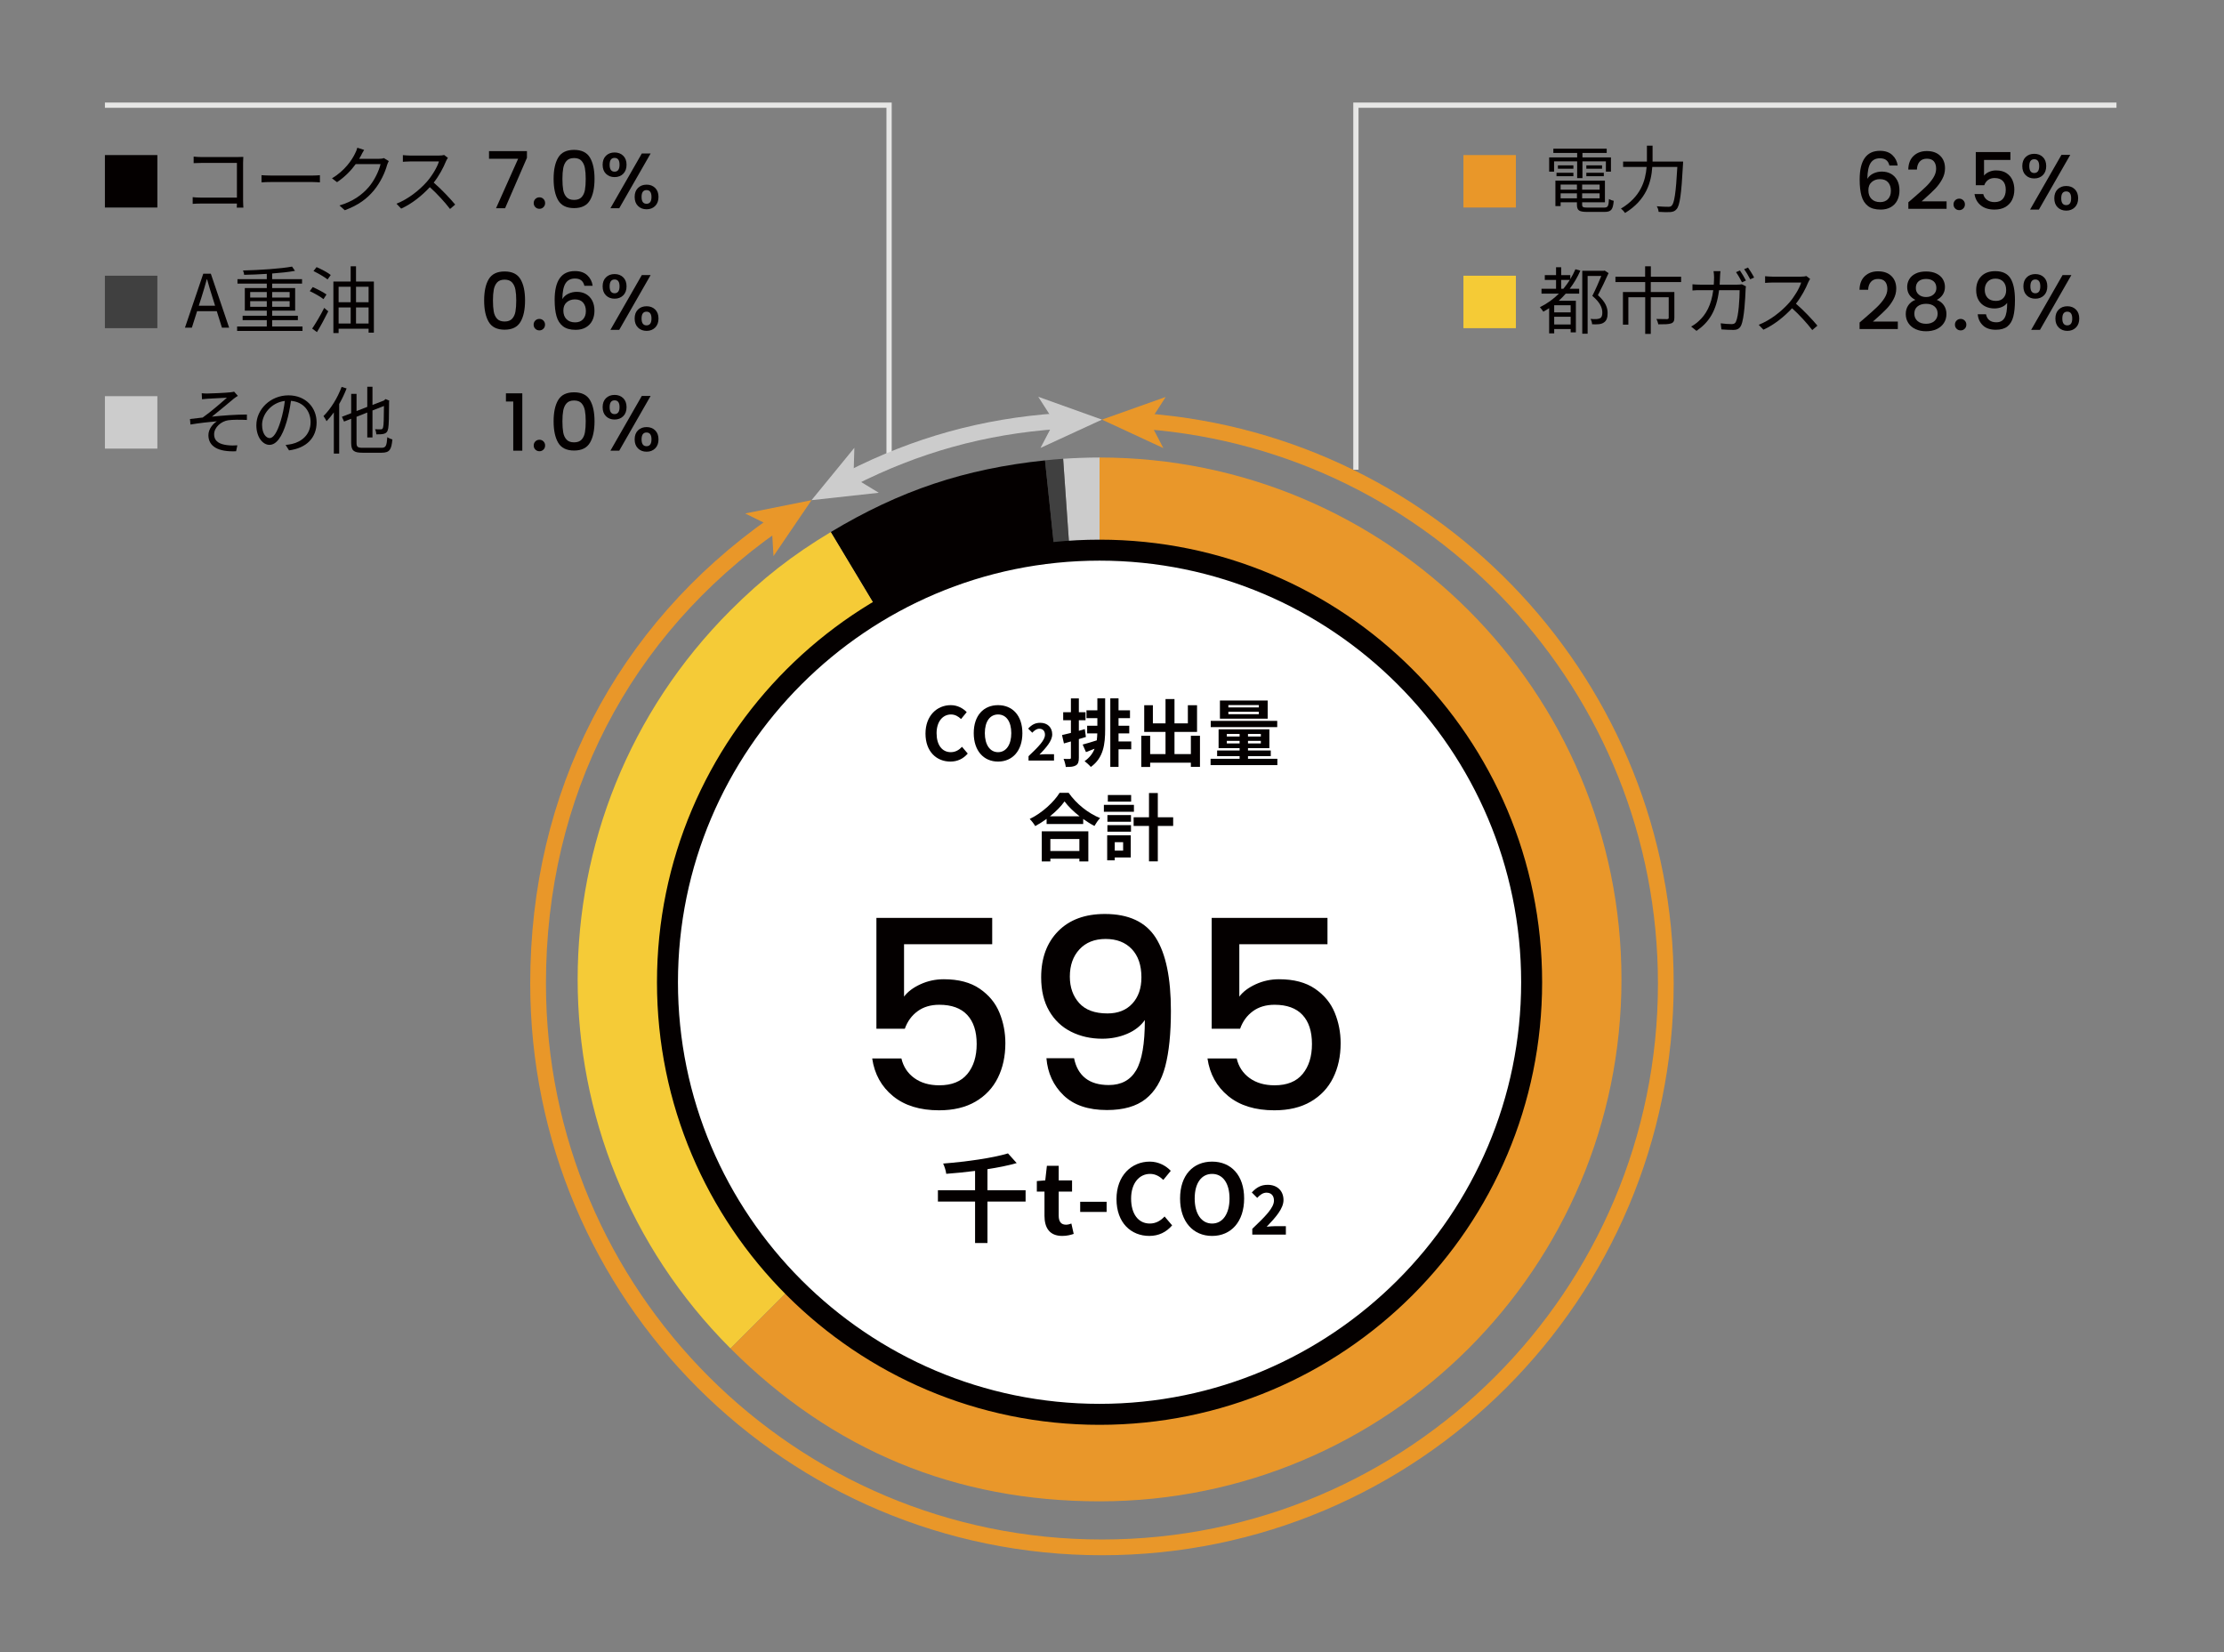 <?xml version="1.0" encoding="UTF-8"?>
<svg id="_要素" data-name="要素" xmlns="http://www.w3.org/2000/svg" width="424" height="315" version="1.1" viewBox="0 0 424 315">
  <rect x="0" y="0" width="424" height="315" fill="#808080" stroke="none"/>
  <!-- Generator: Adobe Illustrator 29.8.3, SVG Export Plug-In . SVG Version: 2.1.1 Build 3)  -->
  <g>
    <path d="M209.627,186.723l-6.941-99.258c2.193-.153,4.743-.242,6.941-.242v99.5Z" fill="#ccc"/>
    <path d="M209.627,186.723l-10.401-98.955c1.312-.138,2.144-.211,3.46-.303l6.941,99.258Z" fill="#404040"/>
    <path d="M209.627,186.723l-51.246-85.288c13.189-7.925,25.543-12.058,40.846-13.667l10.401,98.955Z" fill="#040000"/>
    <path d="M209.627,186.723l-70.357,70.357c-38.857-38.857-38.857-101.857,0-140.714,6.062-6.062,11.763-10.516,19.111-14.931l51.246,85.288Z" fill="#f5cb37"/>
    <path d="M209.627,186.723v-99.5c54.952,0,99.5,44.548,99.5,99.5s-44.548,99.5-99.5,99.5c-27.476,0-50.929-9.714-70.357-29.143l70.357-70.357Z" fill="#e9972a"/>
  </g>
  <g>
    <path d="M359.609,30.523c-.291-.23-.695-.345-1.216-.345-.79,0-1.38.302-1.771.907-.389.604-.594,1.607-.614,3.007.26-.439.64-.779,1.14-1.02s1.04-.36,1.62-.36c.66,0,1.243.143,1.747.428.506.285.9.697,1.186,1.237s.428,1.186.428,1.936c0,.7-.138,1.325-.412,1.875-.275.55-.684.982-1.223,1.297-.541.315-1.19.473-1.95.473-1.03,0-1.838-.228-2.423-.683-.585-.454-.995-1.097-1.23-1.927-.234-.83-.352-1.865-.352-3.105,0-3.66,1.289-5.49,3.869-5.49,1,0,1.788.271,2.363.811.574.54.912,1.205,1.012,1.995h-1.574c-.11-.46-.311-.806-.6-1.035ZM356.842,34.701c-.426.364-.639.892-.639,1.582s.197,1.237.594,1.643c.395.405.947.607,1.656.607.631,0,1.128-.195,1.493-.585.364-.39.548-.91.548-1.56,0-.681-.178-1.223-.533-1.628s-.877-.607-1.567-.607c-.61,0-1.128.183-1.552.548Z" fill="#040000"/>
    <path d="M364.904,37.633c.959-.829,1.717-1.512,2.271-2.047s1.018-1.093,1.388-1.673.556-1.16.556-1.74c0-.6-.143-1.069-.428-1.409s-.732-.511-1.343-.511c-.591,0-1.048.188-1.372.562-.326.375-.498.878-.518,1.508h-1.65c.029-1.14.373-2.013,1.027-2.617.654-.605,1.487-.908,2.498-.908,1.09,0,1.941.301,2.557.9s.923,1.4.923,2.4c0,.72-.183,1.412-.548,2.077s-.8,1.26-1.305,1.785c-.505.524-1.147,1.132-1.928,1.822l-.675.6h4.755v1.426h-7.289v-1.245l1.08-.931Z" fill="#040000"/>
    <path d="M372.748,39.748c-.209-.21-.314-.47-.314-.78s.105-.569.314-.779c.211-.21.471-.315.78-.315.3,0,.556.105.765.315.211.21.315.47.315.779s-.104.57-.315.78c-.209.21-.465.315-.765.315-.31,0-.569-.105-.78-.315Z" fill="#040000"/>
    <path d="M383.278,30.493h-5.025v2.985c.21-.28.522-.516.938-.705.415-.19.857-.285,1.327-.285.84,0,1.523.18,2.048.54.525.36.9.815,1.125,1.365.226.55.338,1.13.338,1.739,0,.74-.143,1.398-.428,1.973-.285.575-.71,1.027-1.274,1.357-.565.33-1.258.495-2.078.495-1.09,0-1.965-.27-2.625-.81s-1.055-1.255-1.186-2.146h1.666c.109.471.354.843.734,1.118.381.274.855.412,1.426.412.709,0,1.242-.215,1.598-.645.354-.431.531-1,.531-1.71,0-.721-.18-1.272-.539-1.658-.36-.385-.891-.577-1.59-.577-.49,0-.903.122-1.238.367s-.577.578-.727.998h-1.621v-6.315h6.601v1.5Z" fill="#040000"/>
    <path d="M386.181,29.945c.425-.414.972-.622,1.643-.622s1.218.208,1.643.622c.425.415.638.988.638,1.718s-.213,1.305-.638,1.726c-.425.42-.973.63-1.643.63s-1.218-.21-1.643-.63c-.425-.421-.638-.995-.638-1.726s.213-1.303.638-1.718ZM386.878,31.663c0,.88.315,1.32.945,1.32.3,0,.532-.107.697-.322s.247-.548.247-.998c0-.87-.314-1.305-.944-1.305s-.945.435-.945,1.305ZM394.693,29.519l-5.985,10.439h-1.68l5.985-10.439h1.68ZM392.285,36.081c.426-.415.973-.623,1.643-.623.66,0,1.203.208,1.628.623s.638.987.638,1.717-.213,1.306-.638,1.726-.968.63-1.628.63c-.67,0-1.217-.21-1.643-.63-.425-.42-.637-.995-.637-1.726s.212-1.302.637-1.717ZM392.969,37.798c0,.87.314,1.306.944,1.306s.944-.436.944-1.306-.314-1.305-.944-1.305-.944.436-.944,1.305Z" fill="#040000"/>
  </g>
  <g isolation="isolate">
    <path d="M300.68,30.766h-4.398v1.961h-.938v-2.718h5.337v-.854h-4.539v-.812h10.17v.812h-4.623v.854h5.436v2.718h-.967v-1.961h-4.469v3.193h-1.008v-3.193ZM305.793,39.576c.742,0,.882-.238.952-1.639.237.153.616.294.91.35-.153,1.695-.476,2.115-1.793,2.115h-3.222c-1.568,0-2.003-.267-2.003-1.387v-.448h-3.11v.729h-.994v-4.86h9.441v4.132h-4.342v.448c0,.477.168.561,1.05.561h3.11ZM296.744,32.937h3.221v.658h-3.221v-.658ZM299.965,32.166h-2.955v-.645h2.955v.645ZM297.527,35.191v.967h3.11v-.967h-3.11ZM300.638,37.811v-.952h-3.11v.952h3.11ZM304.966,35.191h-3.333v.967h3.333v-.967ZM304.966,37.811v-.952h-3.333v.952h3.333ZM305.428,31.521v.645h-2.997v-.645h2.997ZM302.431,32.937h3.333v.658h-3.333v-.658Z" fill="#040000"/>
    <path d="M320.885,30.793s-.014.393-.027.547c-.309,5.743-.603,7.83-1.219,8.53-.322.393-.658.504-1.191.561-.49.042-1.387.014-2.24-.042-.015-.309-.141-.757-.351-1.064.952.084,1.849.098,2.199.098.294,0,.476-.042.644-.21.505-.477.812-2.451,1.079-7.382h-4.776c-.196,2.899-1.121,6.289-5.184,8.769-.168-.252-.545-.658-.798-.826,3.796-2.256,4.692-5.323,4.903-7.942h-4.482v-1.037h4.538v-3.025h1.079v3.025h5.826Z" fill="#040000"/>
  </g>
  <g>
    <path d="M355.604,60.559c.961-.829,1.718-1.512,2.273-2.047.555-.535,1.017-1.092,1.387-1.672s.555-1.16.555-1.74c0-.6-.143-1.07-.428-1.41-.284-.34-.732-.51-1.342-.51-.59,0-1.048.188-1.373.562-.324.375-.497.877-.518,1.508h-1.649c.03-1.141.372-2.014,1.027-2.618s1.487-.907,2.497-.907c1.09,0,1.943.3,2.559.9.614.6.922,1.399.922,2.399,0,.72-.183,1.413-.547,2.077-.365.666-.801,1.26-1.306,1.785s-1.147,1.133-1.927,1.822l-.676.6h4.756v1.426h-7.291v-1.245l1.08-.931Z" fill="#040000"/>
    <path d="M363.599,54.709c0-.539.135-1.035.405-1.484.27-.45.675-.808,1.215-1.072.54-.266,1.199-.398,1.98-.398.77,0,1.427.133,1.972.398.545.265.952.622,1.223,1.072.271.449.405.945.405,1.484,0,.561-.143,1.053-.428,1.479-.285.424-.662.752-1.133.982.57.209,1.021.553,1.35,1.027.33.475.496,1.032.496,1.672,0,.65-.166,1.225-.496,1.725-.329.5-.789.886-1.379,1.156-.59.27-1.26.404-2.01.404s-1.418-.135-2.003-.404c-.585-.271-1.042-.656-1.372-1.156s-.496-1.074-.496-1.725.166-1.209.496-1.68.774-.811,1.334-1.02c-1.039-.521-1.56-1.34-1.56-2.461ZM365.586,58.406c-.415.326-.623.793-.623,1.402,0,.57.201,1.033.601,1.389.399.354.945.532,1.636.532.68,0,1.217-.181,1.611-.54.396-.36.594-.82.594-1.381,0-.6-.203-1.064-.608-1.395s-.938-.494-1.597-.494-1.198.162-1.613.486ZM368.639,53.629c-.35-.3-.83-.449-1.439-.449-.601,0-1.076.149-1.426.449-.35.301-.525.735-.525,1.305,0,.501.184.908.548,1.223.365.315.833.473,1.403.473s1.039-.16,1.409-.479.556-.729.556-1.229c0-.561-.176-.99-.525-1.291Z" fill="#040000"/>
    <path d="M373.019,62.674c-.21-.209-.315-.469-.315-.779s.105-.57.315-.78.47-.315.78-.315c.3,0,.555.105.765.315s.315.47.315.78-.105.57-.315.779c-.21.211-.465.315-.765.315-.311,0-.57-.104-.78-.315Z" fill="#040000"/>
    <path d="M379.273,61.055c.33.26.774.39,1.334.39.711,0,1.23-.28,1.561-.84s.495-1.515.495-2.865c-.239.341-.577.603-1.013.788-.435.185-.907.277-1.418.277-.649,0-1.239-.133-1.77-.398-.529-.264-.947-.66-1.252-1.185-.306-.524-.458-1.163-.458-1.913,0-1.1.323-1.977.968-2.632s1.532-.982,2.662-.982c1.36,0,2.328.452,2.902,1.357.575.905.863,2.292.863,4.163,0,1.289-.107,2.345-.322,3.164-.216.82-.588,1.44-1.118,1.86s-1.265.63-2.205.63c-1.069,0-1.896-.279-2.475-.84-.58-.561-.905-1.266-.976-2.115h1.575c.101.5.315.881.646,1.141ZM381.951,56.802c.344-.375.518-.872.518-1.493,0-.689-.184-1.227-.549-1.611-.364-.385-.861-.578-1.492-.578s-1.127.197-1.492.593-.547.913-.547,1.552c0,.611.177,1.113.531,1.508.355.396.893.593,1.613.593.6,0,1.072-.188,1.418-.562Z" fill="#040000"/>
    <path d="M386.391,52.871c.425-.414.973-.621,1.643-.621s1.217.207,1.643.621c.425.416.637.988.637,1.719s-.212,1.305-.637,1.725c-.426.42-.973.63-1.643.63s-1.218-.21-1.643-.63c-.426-.42-.638-.995-.638-1.725s.212-1.303.638-1.719ZM387.088,54.59c0,.879.314,1.319.945,1.319.3,0,.532-.107.697-.322s.248-.548.248-.997c0-.871-.315-1.306-.945-1.306s-.945.435-.945,1.306ZM394.902,52.444l-5.984,10.44h-1.68l5.984-10.44h1.68ZM392.496,59.007c.424-.415.972-.622,1.643-.622.659,0,1.201.207,1.627.622.425.415.637.987.637,1.718s-.212,1.305-.637,1.725c-.426.42-.968.63-1.627.63-.671,0-1.219-.21-1.643-.63-.426-.42-.639-.994-.639-1.725s.213-1.303.639-1.718ZM393.178,60.725c0,.869.315,1.305.945,1.305s.945-.436.945-1.305-.315-1.305-.945-1.305-.945.435-.945,1.305Z" fill="#040000"/>
  </g>
  <g isolation="isolate">
    <path d="M301.291,51.594c-.547,1.274-1.247,2.424-2.031,3.46h1.807v.925h-2.563c-.42.476-.854.938-1.331,1.358h3.264v6.023h-.994v-.631h-3.138v.827h-.966v-4.805c-.351.238-.729.462-1.107.672-.126-.21-.462-.644-.658-.854,1.359-.672,2.578-1.54,3.628-2.591h-3.319v-.925h2.773v-1.681h-2.144v-.925h2.144v-1.499h.98v1.499h1.736v.771c.379-.603.688-1.232.98-1.891l.939.266ZM299.441,58.191h-3.138v1.358h3.138v-1.358ZM299.441,61.861v-1.471h-3.138v1.471h3.138ZM298.055,55.054c.434-.532.854-1.093,1.219-1.681h-1.639v1.681h.42ZM306.67,52.07c-.589,1.316-1.359,2.913-2.031,4.202,1.471,1.303,1.849,2.396,1.849,3.39.015.854-.196,1.499-.714,1.821-.252.182-.589.28-.939.322-.378.042-.868.042-1.303.014-.014-.294-.125-.729-.308-1.022.462.042.882.056,1.19.028.238-.015.477-.07.658-.168.309-.169.42-.589.406-1.093,0-.883-.434-1.934-1.904-3.152.602-1.19,1.26-2.675,1.709-3.796h-2.605v11.01h-1.023v-12.004h4.104l.169-.042.742.49Z" fill="#040000"/>
    <path d="M314.717,53.779v1.891h4.496v4.903c0,.602-.141.91-.603,1.078-.49.182-1.274.182-2.451.182-.056-.308-.224-.728-.364-1.022.938.028,1.779.028,2.031.028.238-.028.309-.084.309-.266v-3.908h-3.418v6.989h-1.064v-6.989h-3.209v5.225h-1.036v-6.22h4.245v-1.891h-5.674v-1.022h5.659v-1.989h1.093v1.989h5.771v1.022h-5.785Z" fill="#040000"/>
    <path d="M327.918,52.826c-.014.505-.043.981-.07,1.443h3.334c.378,0,.658-.028.896-.07l.784.393c-.042.238-.069.504-.069.687-.057,1.345-.225,5.421-.855,6.766-.279.602-.729.854-1.498.854-.715,0-1.527-.042-2.256-.099l-.14-1.162c.757.098,1.499.153,2.087.153.406,0,.658-.111.812-.448.532-1.078.715-4.524.715-6.022h-3.923c-.504,4.034-1.961,6.149-4.3,7.76l-1.023-.826c.449-.238,1.023-.631,1.443-1.037,1.387-1.261,2.396-3.012,2.773-5.896h-2.354c-.546,0-1.12,0-1.61.056v-1.177c.49.042,1.064.07,1.597.07h2.465c.028-.448.057-.925.057-1.415,0-.322-.042-.84-.098-1.162h1.316c-.043.308-.07.798-.084,1.134ZM332.862,53.485l-.757.336c-.279-.561-.756-1.401-1.135-1.934l.743-.322c.351.505.854,1.359,1.148,1.92ZM334.417,52.911l-.742.336c-.308-.603-.771-1.401-1.163-1.919l.742-.322c.365.518.911,1.387,1.163,1.905Z" fill="#040000"/>
    <path d="M344.748,53.793c-.477,1.205-1.359,2.844-2.354,4.104,1.471,1.261,3.18,3.082,4.09,4.188l-.98.84c-.938-1.232-2.423-2.886-3.852-4.16-1.499,1.611-3.391,3.152-5.463,4.091l-.896-.938c2.255-.883,4.328-2.55,5.771-4.161.952-1.078,1.975-2.731,2.324-3.894h-5.463c-.49,0-1.26.056-1.414.07v-1.275c.195.028.994.084,1.414.084h5.407c.462,0,.827-.042,1.051-.111l.714.546c-.084.112-.266.42-.35.616Z" fill="#040000"/>
  </g>
  <g>
    <path d="M100.461,30.088l-4.17,9.615h-1.725l4.215-9.435h-5.551v-1.455h7.23v1.274Z" fill="#040000"/>
    <path d="M102.066,39.493c-.211-.21-.315-.47-.315-.78s.104-.569.315-.779c.209-.21.469-.315.779-.315.301,0,.555.105.766.315.209.21.314.47.314.779s-.105.57-.314.78c-.211.21-.465.315-.766.315-.311,0-.57-.105-.779-.315Z" fill="#040000"/>
    <path d="M106.423,30.036c.585-.976,1.593-1.463,3.022-1.463s2.438.487,3.022,1.463c.585.975.878,2.327.878,4.058,0,1.75-.293,3.117-.878,4.103-.585.984-1.593,1.478-3.022,1.478s-2.438-.493-3.022-1.478c-.585-.985-.878-2.353-.878-4.103,0-1.73.293-3.083.878-4.058ZM111.508,32.038c-.105-.56-.317-1.018-.637-1.372-.32-.355-.795-.532-1.426-.532s-1.105.177-1.425.532c-.32.354-.532.812-.638,1.372-.105.561-.157,1.245-.157,2.056,0,.84.05,1.545.149,2.114.101.57.312,1.03.639,1.38.324.351.802.525,1.432.525s1.107-.175,1.433-.525c.325-.35.538-.81.638-1.38.1-.569.15-1.274.15-2.114,0-.811-.053-1.495-.158-2.056Z" fill="#040000"/>
    <path d="M115.527,29.69c.426-.414.973-.622,1.643-.622s1.218.208,1.643.622c.426.415.638.988.638,1.718s-.212,1.305-.638,1.726c-.425.42-.973.63-1.643.63s-1.217-.21-1.643-.63c-.425-.421-.637-.995-.637-1.726s.212-1.303.637-1.718ZM116.225,31.408c0,.88.315,1.32.945,1.32.301,0,.533-.107.697-.322.166-.215.248-.548.248-.998,0-.87-.314-1.305-.945-1.305s-.945.435-.945,1.305ZM124.04,29.264l-5.985,10.439h-1.68l5.985-10.439h1.68ZM121.633,35.826c.425-.415.973-.623,1.643-.623.66,0,1.202.208,1.627.623.426.415.638.987.638,1.717s-.212,1.306-.638,1.726c-.425.42-.967.63-1.627.63-.67,0-1.218-.21-1.643-.63-.426-.42-.638-.995-.638-1.726s.212-1.302.638-1.717ZM122.315,37.543c0,.87.315,1.306.944,1.306s.945-.436.945-1.306-.314-1.305-.945-1.305-.944.436-.944,1.305Z" fill="#040000"/>
  </g>
  <g isolation="isolate">
    <path d="M38.444,29.938h6.905c.337,0,.757-.014,1.037-.027-.014.321-.042.756-.042,1.092v7.229c0,.504.042,1.135.056,1.358h-1.26c.014-.154.014-.448.027-.784h-6.85c-.574,0-1.205.028-1.583.056v-1.274c.364.042.967.084,1.556.084h6.877v-6.611h-6.709c-.52,0-1.219.027-1.541.042v-1.247c.462.057,1.078.084,1.526.084Z" fill="#040000"/>
    <path d="M51.801,33.469h7.676c.701,0,1.205-.042,1.514-.07v1.373c-.281-.015-.869-.07-1.5-.07h-7.689c-.771,0-1.514.028-1.947.07v-1.373c.42.028,1.162.07,1.947.07Z" fill="#040000"/>
    <path d="M68.812,29.687c-.099.196-.211.393-.337.588h3.796c.379,0,.687-.042.91-.14l.939.574c-.112.196-.252.519-.322.742-.379,1.415-1.246,3.306-2.494,4.819-1.273,1.555-2.941,2.843-5.574,3.81l-1.009-.91c2.563-.757,4.314-2.031,5.589-3.517,1.093-1.288,1.947-3.095,2.242-4.37h-4.735c-.854,1.177-2.031,2.424-3.558,3.446l-.967-.729c2.409-1.442,3.796-3.474,4.398-4.734.141-.238.35-.742.434-1.106l1.303.42c-.238.364-.49.841-.615,1.106Z" fill="#040000"/>
    <path d="M85.041,30.709c-.477,1.205-1.359,2.844-2.354,4.104,1.471,1.261,3.18,3.082,4.09,4.188l-.98.84c-.938-1.232-2.424-2.886-3.852-4.16-1.5,1.611-3.391,3.152-5.463,4.091l-.896-.938c2.254-.883,4.328-2.55,5.771-4.161.952-1.078,1.976-2.731,2.325-3.894h-5.463c-.49,0-1.261.056-1.414.07v-1.275c.195.028.994.084,1.414.084h5.406c.463,0,.827-.042,1.051-.111l.715.546c-.084.112-.266.42-.35.616Z" fill="#040000"/>
  </g>
  <g>
    <path d="M93.178,53.216c.585-.975,1.592-1.462,3.022-1.462s2.438.487,3.022,1.462c.586.976.878,2.328.878,4.058,0,1.75-.292,3.118-.878,4.103-.585.985-1.592,1.478-3.022,1.478s-2.438-.492-3.022-1.478c-.585-.984-.877-2.353-.877-4.103,0-1.729.292-3.082.877-4.058ZM98.263,55.219c-.104-.561-.317-1.018-.638-1.373-.32-.354-.795-.532-1.425-.532s-1.104.178-1.425.532c-.32.355-.533.812-.638,1.373-.104.56-.157,1.245-.157,2.055,0,.84.05,1.545.15,2.115.1.57.312,1.03.637,1.38.325.351.803.525,1.433.525s1.107-.175,1.433-.525c.324-.35.537-.81.638-1.38.1-.57.149-1.275.149-2.115,0-.81-.053-1.495-.157-2.055Z" fill="#040000"/>
    <path d="M102.051,62.674c-.211-.21-.315-.47-.315-.78s.104-.57.315-.78c.209-.21.469-.314.779-.314.301,0,.555.104.766.314.209.21.314.471.314.78s-.105.57-.314.78c-.211.21-.465.314-.766.314-.311,0-.57-.104-.779-.314Z" fill="#040000"/>
    <path d="M110.811,53.448c-.291-.229-.695-.345-1.216-.345-.79,0-1.38.303-1.771.907-.389.605-.594,1.607-.614,3.008.26-.439.64-.78,1.14-1.02.5-.24,1.04-.36,1.62-.36.66,0,1.243.143,1.747.428.506.284.9.697,1.186,1.237s.428,1.185.428,1.935c0,.7-.138,1.325-.412,1.875-.275.551-.684.982-1.223,1.298-.541.314-1.19.473-1.95.473-1.03,0-1.838-.228-2.423-.683s-.995-1.098-1.23-1.928c-.234-.83-.352-1.865-.352-3.104,0-3.66,1.289-5.49,3.869-5.49,1,0,1.788.27,2.363.81.574.54.912,1.205,1.012,1.995h-1.574c-.11-.46-.311-.805-.6-1.035ZM108.043,57.626c-.426.365-.639.893-.639,1.583s.197,1.237.594,1.642c.395.405.947.608,1.656.608.631,0,1.128-.195,1.493-.585.364-.391.548-.91.548-1.561,0-.68-.178-1.223-.533-1.627-.355-.405-.877-.608-1.567-.608-.61,0-1.128.183-1.552.548Z" fill="#040000"/>
    <path d="M115.527,52.871c.425-.415.973-.622,1.643-.622s1.217.207,1.643.622c.425.415.637.987.637,1.718s-.212,1.305-.637,1.725c-.426.42-.973.63-1.643.63s-1.218-.21-1.643-.63c-.426-.42-.638-.995-.638-1.725s.212-1.303.638-1.718ZM116.225,54.589c0,.88.314,1.319.945,1.319.3,0,.532-.107.697-.322s.248-.548.248-.997c0-.87-.315-1.306-.945-1.306s-.945.436-.945,1.306ZM124.039,52.443l-5.984,10.44h-1.68l5.984-10.44h1.68ZM121.633,59.006c.424-.415.972-.622,1.643-.622.659,0,1.201.207,1.627.622.425.415.637.988.637,1.718s-.212,1.305-.637,1.725c-.426.42-.968.63-1.627.63-.671,0-1.219-.21-1.643-.63-.426-.42-.639-.994-.639-1.725s.213-1.303.639-1.718ZM122.314,60.724c0,.87.315,1.305.945,1.305s.945-.435.945-1.305-.315-1.305-.945-1.305-.945.435-.945,1.305Z" fill="#040000"/>
  </g>
  <g isolation="isolate">
    <path d="M38.752,52.183h1.443l3.487,10.281h-1.372l-.98-3.138h-3.754l-.995,3.138h-1.317l3.488-10.281ZM37.897,58.29h3.11l-.49-1.569c-.379-1.162-.701-2.283-1.037-3.474h-.057c-.322,1.204-.658,2.312-1.021,3.474l-.505,1.569Z" fill="#040000"/>
    <path d="M57.672,62.239v.854h-12.467v-.854h5.658v-1.204h-4.607v-.841h4.607v-.966h-4.188v-4.314h4.188v-.841h-5.588v-.854h5.588v-1.009c-1.456.099-2.941.154-4.314.183-.014-.252-.125-.603-.223-.826,3.234-.085,7.157-.337,9.356-.743l.56.812c-1.189.225-2.717.379-4.355.505v1.078h5.701v.854h-5.701v.841h4.385v4.314h-4.385v.966h4.902v.841h-4.902v1.204h5.785ZM47.698,56.721h3.165v-1.051h-3.165v1.051ZM50.863,58.485v-1.064h-3.165v1.064h3.165ZM51.887,55.67v1.051h3.334v-1.051h-3.334ZM55.221,57.421h-3.334v1.064h3.334v-1.064Z" fill="#040000"/>
    <path d="M61.67,57.029c-.574-.463-1.736-1.121-2.619-1.527l.574-.771c.854.379,2.031.98,2.619,1.415l-.574.883ZM59.514,62.646c.644-.952,1.596-2.535,2.297-3.949l.77.658c-.644,1.303-1.456,2.815-2.156,3.964l-.91-.673ZM60.354,50.922c.883.378,2.102,1.022,2.703,1.499l-.602.854c-.604-.476-1.793-1.162-2.689-1.597l.588-.756ZM71.279,53.667v9.749h-1.008v-.742h-5.716v.826h-.995v-9.833h3.293v-2.899h1.021v2.899h3.404ZM64.556,54.662v2.955h2.298v-2.955h-2.298ZM64.556,61.68h2.298v-3.068h-2.298v3.068ZM67.875,54.662v2.955h2.396v-2.955h-2.396ZM70.271,61.68v-3.068h-2.396v3.068h2.396Z" fill="#040000"/>
  </g>
  <g>
    <path d="M96.455,76.547v-1.561h3.121v10.936h-1.726v-9.375h-1.396Z" fill="#040000"/>
    <path d="M102.066,85.711c-.211-.209-.315-.469-.315-.779s.104-.57.315-.78c.209-.21.469-.315.779-.315.301,0,.555.105.766.315.209.21.314.47.314.78s-.105.57-.314.779c-.211.211-.465.315-.766.315-.311,0-.57-.104-.779-.315Z" fill="#040000"/>
    <path d="M106.423,76.254c.585-.975,1.593-1.463,3.022-1.463s2.438.488,3.022,1.463.878,2.328.878,4.058c0,1.75-.293,3.118-.878,4.103s-1.593,1.478-3.022,1.478-2.438-.493-3.022-1.478-.878-2.353-.878-4.103c0-1.729.293-3.083.878-4.058ZM111.508,78.256c-.105-.56-.317-1.018-.637-1.372-.32-.354-.795-.532-1.426-.532s-1.105.178-1.425.532c-.32.354-.532.812-.638,1.372-.105.561-.157,1.246-.157,2.056,0,.84.05,1.545.149,2.114.101.57.312,1.031.639,1.381.324.35.802.525,1.432.525s1.107-.176,1.433-.525.538-.811.638-1.381c.1-.569.15-1.274.15-2.114,0-.81-.053-1.495-.158-2.056Z" fill="#040000"/>
    <path d="M115.527,75.908c.426-.414.973-.621,1.643-.621s1.218.207,1.643.621c.426.416.638.988.638,1.719s-.212,1.305-.638,1.725c-.425.42-.973.63-1.643.63s-1.217-.21-1.643-.63c-.425-.42-.637-.995-.637-1.725s.212-1.303.637-1.719ZM116.225,77.627c0,.879.315,1.319.945,1.319.301,0,.533-.107.697-.322.166-.215.248-.548.248-.997,0-.871-.314-1.306-.945-1.306s-.945.435-.945,1.306ZM124.04,75.481l-5.985,10.44h-1.68l5.985-10.44h1.68ZM121.633,82.044c.425-.415.973-.622,1.643-.622.66,0,1.202.207,1.627.622.426.415.638.987.638,1.718s-.212,1.305-.638,1.725c-.425.42-.967.63-1.627.63-.67,0-1.218-.21-1.643-.63-.426-.42-.638-.994-.638-1.725s.212-1.303.638-1.718ZM122.315,83.762c0,.869.315,1.305.944,1.305s.945-.436.945-1.305-.314-1.305-.945-1.305-.944.435-.944,1.305Z" fill="#040000"/>
  </g>
  <g isolation="isolate">
    <path d="M39.564,75.02c.617,0,3.502-.126,4.314-.225.322-.028.588-.084.756-.126l.715.799c-.195.111-.561.364-.756.518-1.037.869-3.068,2.563-4.188,3.446,2.129-.225,4.65-.406,6.667-.406v1.036c-1.372-.069-2.717-.056-3.558.057-1.358.196-2.689,1.358-2.689,2.675,0,1.415,1.135,1.892,2.409,2.06.826.112,1.514.084,2.018.042l-.238,1.135c-3.418.154-5.281-.925-5.281-3.067,0-1.205.91-2.214,1.625-2.647-1.498.126-3.361.336-5.043.616l-.098-1.051c.756-.084,1.709-.196,2.424-.28,1.512-1.051,3.74-2.998,4.622-3.782-.616.042-3.081.154-3.685.196-.35.028-.77.07-1.064.098l-.056-1.148c.337.042.687.057,1.106.057Z" fill="#040000"/>
    <path d="M55.105,85.861l-.658-1.037c.449-.042.883-.112,1.205-.182,1.793-.406,3.559-1.737,3.559-4.16,0-2.115-1.359-3.866-3.74-4.062-.183,1.303-.449,2.731-.841,4.034-.854,2.886-1.961,4.356-3.264,4.356-1.247,0-2.493-1.429-2.493-3.74,0-3.04,2.703-5.701,6.121-5.701,3.277,0,5.365,2.312,5.365,5.155,0,2.941-1.934,4.902-5.254,5.337ZM51.408,83.521c.658,0,1.4-.938,2.115-3.306.35-1.162.631-2.493.784-3.782-2.689.337-4.343,2.634-4.343,4.539,0,1.765.812,2.549,1.443,2.549Z" fill="#040000"/>
    <path d="M66.081,74.053c-.393,1.009-.868,2.017-1.415,2.97v9.455h-1.022v-7.858c-.435.616-.911,1.19-1.387,1.681-.112-.224-.406-.756-.589-.98,1.373-1.345,2.676-3.432,3.461-5.561l.952.294ZM72.721,85.371c.854,0,.994-.379,1.121-2.031.252.182.658.364.966.434-.183,1.92-.505,2.536-2.045,2.536h-3.656c-1.667,0-2.157-.393-2.157-1.919v-4.553l-1.358.532-.406-.91,1.765-.687v-3.685h1.023v3.278l2.045-.799v-3.838h.994v3.474l2.171-.84.14-.127.183-.153.714.294-.041.182c0,2.521-.043,4.539-.168,5.127-.113.645-.406.911-.841,1.022-.378.099-.995.112-1.415.099-.027-.309-.126-.729-.252-.98.378.027.883.027,1.064.027.252,0,.393-.056.477-.42.111-.378.14-1.849.154-4.034l-2.186.854v5.141h-.994v-4.748l-2.045.812v4.931c0,.798.182.98,1.176.98h3.572Z" fill="#040000"/>
  </g>
  <polyline points="169.5 87.55 169.5 20.05 20 20.05" fill="none" stroke="#e6e6e5"/>
  <polyline points="258.5 89.55 258.5 20.05 403.5 20.05" fill="none" stroke="#e6e6e5"/>
  <g>
    <path d="M209.627,269.637c-45.422,0-82.376-36.954-82.376-82.376s36.954-82.376,82.376-82.376,82.376,36.954,82.376,82.376-36.954,82.376-82.376,82.376Z" fill="#fff"/>
    <path d="M209.627,106.885c44.32,0,80.376,36.057,80.376,80.376s-36.056,80.376-80.376,80.376-80.376-36.057-80.376-80.376,36.056-80.376,80.376-80.376M209.627,102.885c-46.6,0-84.376,37.776-84.376,84.376s37.776,84.376,84.376,84.376,84.376-37.776,84.376-84.376-37.776-84.376-84.376-84.376h0Z" fill="#040000"/>
  </g>
  <rect x="279" y="29.564" width="10" height="10" fill="#e99729"/>
  <rect x="279" y="52.564" width="10" height="10" fill="#f5cb36"/>
  <rect x="20" y="29.564" width="10" height="10" fill="#040000"/>
  <rect x="20" y="52.564" width="10" height="10" fill="#404040"/>
  <rect x="20" y="75.527" width="10" height="10" fill="#ccc"/>
  <g>
    <path d="M189.162,180.015h-16.809v9.984c.703-.937,1.748-1.723,3.136-2.358,1.388-.635,2.868-.953,4.44-.953,2.81,0,5.093.603,6.849,1.807,1.757,1.204,3.011,2.727,3.763,4.565.753,1.84,1.129,3.78,1.129,5.82,0,2.476-.477,4.675-1.43,6.598-.953,1.924-2.375,3.437-4.265,4.541-1.89,1.104-4.206,1.655-6.948,1.655-3.646,0-6.573-.903-8.781-2.709-2.207-1.807-3.529-4.197-3.963-7.175h5.568c.368,1.572,1.188,2.818,2.459,3.737,1.271.921,2.859,1.38,4.766,1.38,2.375,0,4.156-.719,5.344-2.157,1.188-1.438,1.781-3.345,1.781-5.72,0-2.408-.602-4.256-1.807-5.544-1.203-1.287-2.977-1.932-5.318-1.932-1.639,0-3.019.41-4.139,1.229-1.121.82-1.932,1.932-2.434,3.337h-5.418v-21.123h22.076v5.018Z" fill="#040000"/>
    <path d="M206.922,205.553c1.104.87,2.592,1.305,4.466,1.305,2.374,0,4.114-.937,5.218-2.81s1.656-5.067,1.656-9.583c-.803,1.137-1.932,2.016-3.387,2.634-1.455.619-3.035.928-4.742.928-2.174,0-4.147-.442-5.92-1.329-1.773-.886-3.17-2.208-4.189-3.964-1.021-1.756-1.53-3.889-1.53-6.397,0-3.679,1.079-6.614,3.236-8.805s5.126-3.286,8.905-3.286c4.549,0,7.785,1.514,9.709,4.54,1.923,3.027,2.885,7.669,2.885,13.923,0,4.315-.359,7.845-1.078,10.587-.721,2.743-1.966,4.816-3.738,6.222-1.773,1.404-4.232,2.107-7.375,2.107-3.58,0-6.34-.937-8.279-2.811-1.939-1.872-3.027-4.23-3.262-7.074h5.269c.334,1.673,1.054,2.944,2.157,3.813ZM215.879,191.329c1.153-1.255,1.73-2.918,1.73-4.993,0-2.308-.611-4.105-1.832-5.394-1.221-1.287-2.885-1.932-4.992-1.932s-3.771.661-4.992,1.982-1.831,3.053-1.831,5.192c0,2.041.594,3.722,1.781,5.043,1.187,1.321,2.985,1.981,5.394,1.981,2.007,0,3.588-.627,4.742-1.881Z" fill="#040000"/>
    <path d="M253.082,180.015h-16.809v9.984c.703-.937,1.748-1.723,3.136-2.358,1.388-.635,2.868-.953,4.44-.953,2.81,0,5.093.603,6.849,1.807,1.757,1.204,3.011,2.727,3.763,4.565.753,1.84,1.129,3.78,1.129,5.82,0,2.476-.477,4.675-1.43,6.598-.953,1.924-2.375,3.437-4.265,4.541-1.89,1.104-4.206,1.655-6.948,1.655-3.646,0-6.573-.903-8.781-2.709-2.207-1.807-3.529-4.197-3.963-7.175h5.568c.368,1.572,1.188,2.818,2.459,3.737,1.271.921,2.859,1.38,4.766,1.38,2.375,0,4.156-.719,5.344-2.157,1.188-1.438,1.781-3.345,1.781-5.72,0-2.408-.602-4.256-1.807-5.544-1.203-1.287-2.977-1.932-5.318-1.932-1.639,0-3.019.41-4.139,1.229-1.121.82-1.932,1.932-2.434,3.337h-5.418v-21.123h22.076v5.018Z" fill="#040000"/>
  </g>
  <g>
    <path d="M195.527,229.076h-7.27v7.896h-2.361v-7.896h-7.084v-2.158h7.084v-3.689c-1.844.24-3.727.424-5.497.554-.056-.572-.351-1.458-.591-1.956,4.41-.351,9.354-1.033,12.361-1.937l1.66,1.845c-1.643.479-3.561.849-5.572,1.162v4.021h7.27v2.158Z" fill="#040000"/>
    <path d="M199.128,231.751v-4.574h-1.458v-2.012l1.605-.129.314-2.785h2.25v2.785h2.546v2.141h-2.546v4.574c0,1.181.479,1.734,1.402,1.734.332,0,.738-.11,1.014-.222l.443,1.975c-.553.185-1.273.387-2.177.387-2.454,0-3.395-1.567-3.395-3.874Z" fill="#040000"/>
    <path d="M205.937,229.113h5.036v1.938h-5.036v-1.938Z" fill="#040000"/>
    <path d="M212.855,228.597c0-4.501,2.896-7.14,6.347-7.14,1.733,0,3.118.831,4.003,1.753l-1.42,1.734c-.701-.664-1.494-1.144-2.527-1.144-2.066,0-3.616,1.771-3.616,4.704,0,2.97,1.402,4.759,3.561,4.759,1.181,0,2.085-.553,2.822-1.347l1.438,1.697c-1.125,1.311-2.582,2.011-4.354,2.011-3.449,0-6.254-2.472-6.254-7.028Z" fill="#040000"/>
    <path d="M224.979,228.486c0-4.446,2.49-7.029,6.106-7.029s6.106,2.602,6.106,7.029-2.49,7.139-6.106,7.139-6.106-2.711-6.106-7.139ZM234.405,228.486c0-2.934-1.291-4.686-3.32-4.686s-3.321,1.752-3.321,4.686c0,2.915,1.292,4.777,3.321,4.777s3.32-1.862,3.32-4.777Z" fill="#040000"/>
    <path d="M238.745,234.27c2.491-2.375,4.131-4.001,4.131-5.383,0-.942-.517-1.51-1.433-1.51-.697,0-1.266.464-1.756.993l-1.033-1.032c.878-.942,1.73-1.459,3.034-1.459,1.808,0,3.008,1.149,3.008,2.904,0,1.627-1.497,3.305-3.202,5.087.479-.052,1.111-.104,1.562-.104h2.092v1.601h-6.403v-1.098Z" fill="#040000"/>
  </g>
  <g>
    <path d="M203.735,151.146c1.499,2.144,3.769,3.922,5.995,4.818-.405.435-.784.98-1.078,1.499-.715-.364-1.442-.826-2.144-1.331v.967h-6.976v-.98c-.687.504-1.429.967-2.171,1.373-.225-.406-.687-1.009-1.051-1.359,2.409-1.162,4.65-3.277,5.701-4.986h1.723ZM198.609,158.485h8.88v5.743h-1.708v-.519h-5.533v.519h-1.639v-5.743ZM205.823,155.628c-1.163-.91-2.199-1.919-2.872-2.844-.658.938-1.639,1.934-2.787,2.844h5.659ZM200.248,159.956v2.283h5.533v-2.283h-5.533Z" fill="#040000"/>
    <path d="M216.181,154.76h-5.729v-1.317h5.729v1.317ZM215.578,163.472h-3.054v.547h-1.442v-4.776h4.496v4.229ZM211.124,155.39h4.496v1.274h-4.496v-1.274ZM211.124,157.309h4.496v1.247h-4.496v-1.247ZM215.648,152.826h-4.44v-1.261h4.44v1.261ZM212.524,160.559v1.61h1.598v-1.61h-1.598ZM223.661,157.463h-2.928v6.752h-1.681v-6.752h-2.928v-1.653h2.928v-4.622h1.681v4.622h2.928v1.653Z" fill="#040000"/>
  </g>
  <g>
    <path d="M176.443,139.855c0-3.418,2.199-5.421,4.819-5.421,1.316,0,2.367.63,3.04,1.33l-1.079,1.317c-.532-.505-1.135-.869-1.919-.869-1.568,0-2.746,1.345-2.746,3.572,0,2.255,1.064,3.614,2.704,3.614.896,0,1.583-.421,2.144-1.023l1.092,1.289c-.854.994-1.961,1.527-3.306,1.527-2.619,0-4.749-1.878-4.749-5.337Z" fill="#040000"/>
    <path d="M185.642,139.771c0-3.376,1.892-5.337,4.637-5.337s4.636,1.975,4.636,5.337-1.891,5.421-4.636,5.421-4.637-2.06-4.637-5.421ZM192.799,139.771c0-2.228-.98-3.559-2.521-3.559s-2.521,1.331-2.521,3.559c0,2.213.98,3.628,2.521,3.628s2.521-1.415,2.521-3.628Z" fill="#040000"/>
    <path d="M196.086,144.163c1.891-1.803,3.135-3.037,3.135-4.085,0-.715-.392-1.146-1.087-1.146-.529,0-.96.354-1.333.755l-.783-.784c.666-.715,1.312-1.106,2.303-1.106,1.371,0,2.282.872,2.282,2.204,0,1.234-1.137,2.508-2.43,3.859.362-.039.843-.078,1.186-.078h1.587v1.215h-4.859v-.833Z" fill="#040000"/>
    <path d="M207.025,140.499c-.447.141-.896.28-1.344.406v3.544c0,.771-.127,1.191-.547,1.457-.434.267-1.022.322-1.947.309-.042-.406-.224-1.093-.42-1.541.504.028.994.028,1.162.014.168,0,.238-.056.238-.238v-3.096c-.462.141-.924.267-1.33.379l-.364-1.598c.476-.098,1.064-.252,1.694-.406v-2.423h-1.471v-1.526h1.471v-2.634h1.514v2.634h1.274v1.526h-1.274v2.018l1.135-.322.209,1.498ZM209.211,133.132h1.484v5.896c0,2.815-.293,5.436-2.73,7.187-.281-.337-.855-.854-1.191-1.107.967-.672,1.555-1.471,1.905-2.367-.56.238-1.12.448-1.639.645l-.63-1.442c.714-.183,1.68-.477,2.689-.799.055-.434.084-.882.098-1.33h-1.934v-1.457h1.947v-1.443h-2.073v-1.498h2.073v-2.283ZM215.668,142.853h-2.423v3.348h-1.569v-13.068h1.569v2.283h2.185v1.498h-2.185v1.443h2.046v1.457h-2.046v1.54h2.423v1.499Z" fill="#040000"/>
    <path d="M228.771,140.275v5.925h-1.736v-.798h-7.76v.812h-1.695v-5.939h1.695v3.487h2.928v-4.229h-4.062v-5.085h1.652v3.46h2.41v-4.637h1.709v4.637h2.549v-3.46h1.751v5.085h-4.3v4.229h3.123v-3.487h1.736Z" fill="#040000"/>
    <path d="M243.528,144.659v1.205h-12.733v-1.205h5.533v-.504h-4.286v-1.078h4.286v-.448h-4.006v-3.586h9.68v3.586h-4.076v.448h4.342v1.078h-4.342v.504h5.603ZM243.5,138.622h-12.676v-1.19h12.676v1.19ZM241.68,137.012h-9.105v-3.46h9.105v3.46ZM233.891,140.415h2.438v-.49h-2.438v.49ZM236.328,141.732v-.49h-2.438v.49h2.438ZM239.998,134.42h-5.812v.448h5.812v-.448ZM239.998,135.694h-5.812v.463h5.812v-.463ZM240.377,139.925h-2.451v.49h2.451v-.49ZM240.377,141.242h-2.451v.49h2.451v-.49Z" fill="#040000"/>
  </g>
  <g>
    <g>
      <path d="M162.131,91.24c12.598-6.413,25.384-9.958,39.486-10.949" fill="none" stroke="#ccc" stroke-miterlimit="10" stroke-width="3"/>
      <polygon points="154.717 95.354 167.537 93.944 162.719 91.009 162.882 85.371 154.717 95.354" fill="#ccc"/>
      <polygon points="210.084 80 198.369 85.394 200.987 80.397 197.944 75.647 210.084 80" fill="#ccc"/>
    </g>
    <g>
      <path d="M218.556,80.329c55.41,4.32,99.028,50.652,99.028,107.171,0,59.371-48.129,107.5-107.5,107.5s-107.5-48.129-107.5-107.5c0-36.092,16.101-67.196,45.028-87.525" fill="none" stroke="#e99729" stroke-miterlimit="10" stroke-width="3"/>
      <polygon points="210.084 80 221.784 85.426 219.18 80.422 222.236 75.681 210.084 80" fill="#e99729"/>
      <polygon points="154.717 95.354 147.466 106.021 147.13 100.389 142.072 97.891 154.717 95.354" fill="#e99729"/>
    </g>
  </g>
</svg>